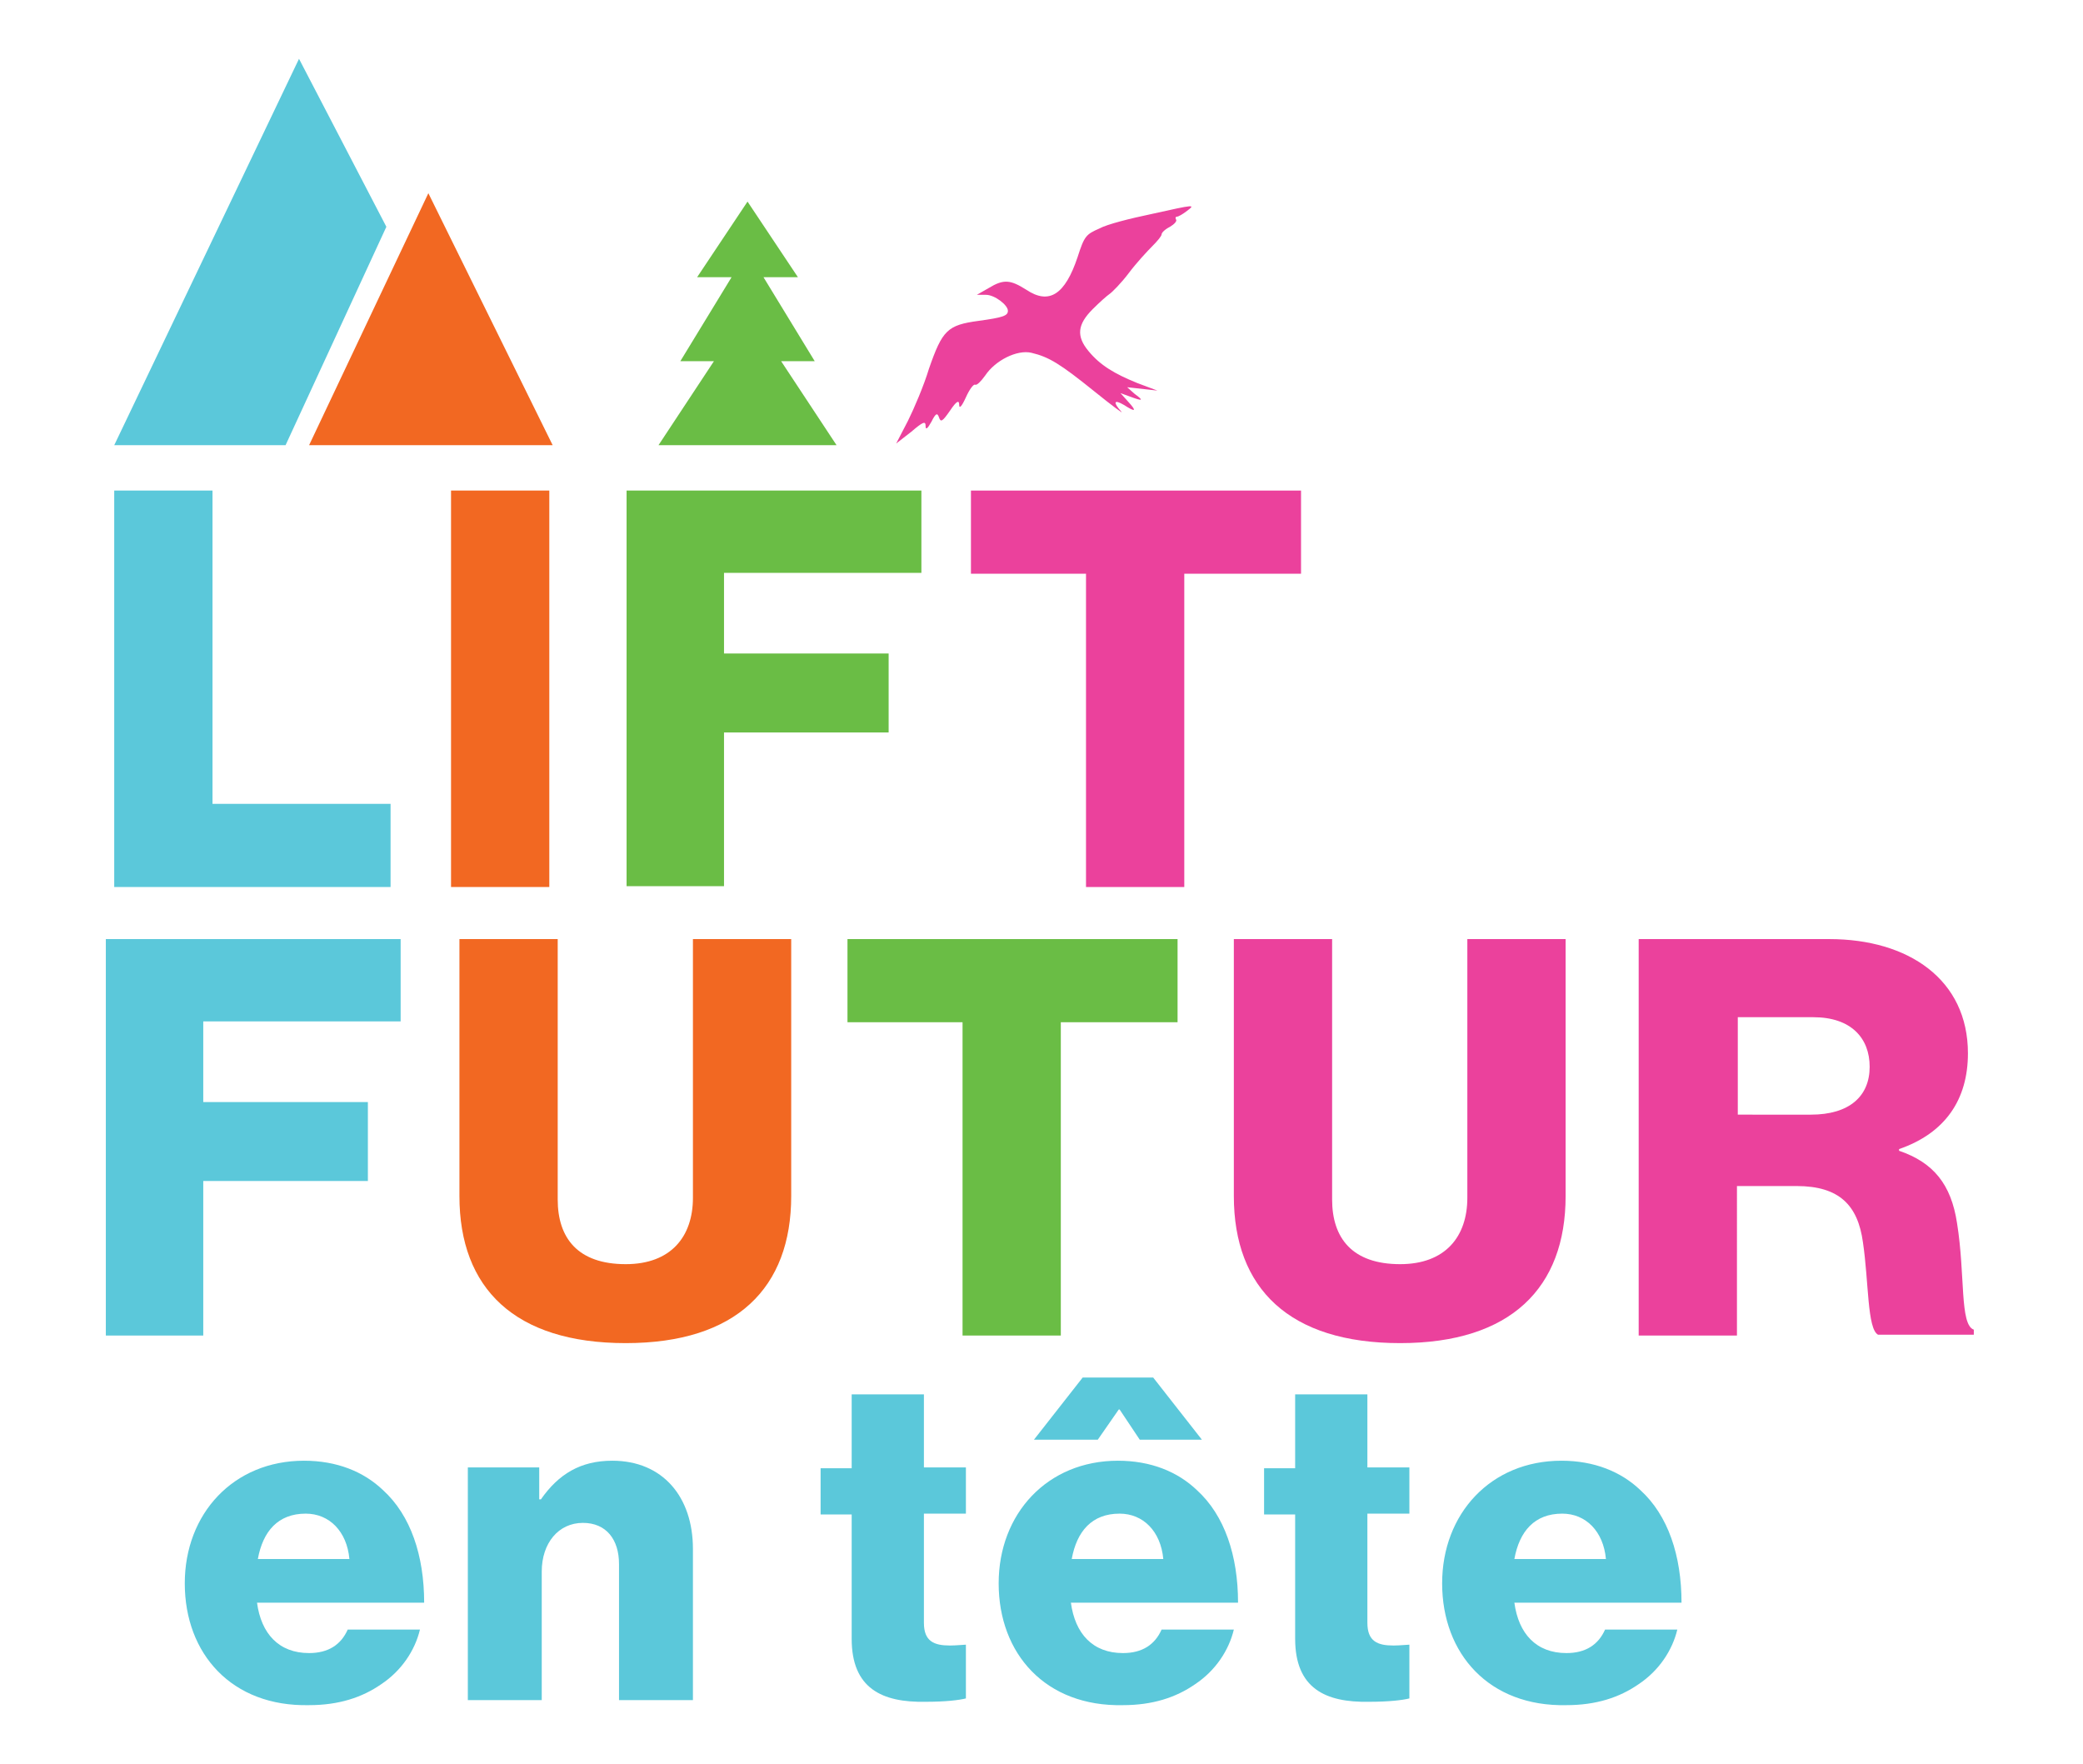 <?xml version="1.0" encoding="utf-8"?>
<!-- Generator: Adobe Illustrator 27.4.1, SVG Export Plug-In . SVG Version: 6.00 Build 0)  -->
<svg version="1.1" id="Layer_1" xmlns="http://www.w3.org/2000/svg" xmlns:xlink="http://www.w3.org/1999/xlink" x="0px" y="0px"
	 viewBox="0 0 248 210" style="enable-background:new 0 0 248 210;" xml:space="preserve">
<style type="text/css">
	.st0{fill:#5BC8DA;}
	.st1{fill:#F26822;}
	.st2{fill:#6ABD45;}
	.st3{fill:#EB419C;}
	.st4{display:none;fill:#EB419C;}
</style>
<path class="st0" d="M12.6,111.8h35.1v9.8H24.2v9.6h19.6v9.4H24.2V159H12.6V111.8z"/>
<path class="st1" d="M54.7,142.4v-30.6h11.7v31c0,4.6,2.4,7.7,8.1,7.7c5.4,0,8-3.3,8-7.9v-30.8h11.7v30.6c0,10.9-6.5,17.5-19.7,17.5
	C61.3,159.9,54.7,153.4,54.7,142.4z"/>
<path class="st2" d="M114.6,121.7h-13.7v-9.9h39.3v9.9h-13.9V159h-11.7V121.7z"/>
<path class="st3" d="M146.9,142.4v-30.6h11.7v31c0,4.6,2.4,7.7,8.1,7.7c5.4,0,8-3.3,8-7.9v-30.8h11.7v30.6
	c0,10.9-6.5,17.5-19.7,17.5C153.5,159.9,146.9,153.4,146.9,142.4z"/>
<path class="st3" d="M195.2,111.8h22.6c9.4,0,16.5,4.8,16.5,13.6c0,5.5-2.7,9.5-8.2,11.4v0.2c4.1,1.4,6.2,4,6.9,8.6
	c1,6.2,0.3,12.1,2,12.7v0.6h-11.4c-1.3-0.7-1.1-6.3-1.8-11c-0.6-4.4-2.8-6.7-7.9-6.7h-7.1V159h-11.7V111.8z M215.6,132.7
	c4.6,0,7-2.2,7-5.7c0-3.4-2.2-5.9-6.7-5.9h-9v11.6H215.6z"/>
<path class="st0" d="M22,188.5c0-8.3,5.8-14.6,14.2-14.6c3.9,0,7.1,1.3,9.4,3.5c3.3,3,4.9,7.8,4.9,13.4H30.6c0.5,3.7,2.6,6,6.2,6
	c2.3,0,3.8-1,4.6-2.8H50c-0.6,2.5-2.2,4.9-4.6,6.5c-2.3,1.6-5.1,2.5-8.6,2.5C27.6,203.2,22,196.9,22,188.5z M41.6,185.6
	c-0.3-3.3-2.4-5.4-5.2-5.4c-3.3,0-5.1,2.1-5.7,5.4H41.6z"/>
<path class="st0" d="M55.7,174.7h8.5v3.8h0.2c2.1-3,4.7-4.6,8.5-4.6c6,0,9.6,4.3,9.6,10.5v18h-8.8v-16.2c0-2.9-1.5-4.9-4.3-4.9
	c-2.9,0-4.9,2.4-4.9,5.8v15.3h-8.8V174.7z"/>
<path class="st0" d="M101.4,195.1v-14.8h-3.7v-5.5h3.7V166h8.6v8.7h5v5.5h-5v13c0,2.2,1.2,2.7,3.1,2.7c0.8,0,1.6-0.1,1.9-0.1v6.4
	c-0.8,0.2-2.4,0.4-4.8,0.4C105,202.7,101.4,201,101.4,195.1z"/>
<path class="st0" d="M118.9,188.5c0-8.3,5.8-14.6,14.2-14.6c3.9,0,7.1,1.3,9.4,3.5c3.3,3,4.9,7.8,4.9,13.4h-19.9
	c0.5,3.7,2.6,6,6.2,6c2.3,0,3.8-1,4.6-2.8h8.6c-0.6,2.5-2.2,4.9-4.6,6.5c-2.3,1.6-5.1,2.5-8.6,2.5
	C124.5,203.2,118.9,196.9,118.9,188.5z M128.9,164h8.4l5.8,7.4h-7.4l-2.4-3.6h-0.1l-2.5,3.6h-7.6L128.9,164z M138.5,185.6
	c-0.3-3.3-2.4-5.4-5.2-5.4c-3.3,0-5.1,2.1-5.7,5.4H138.5z"/>
<path class="st0" d="M154.2,195.1v-14.8h-3.7v-5.5h3.7V166h8.6v8.7h5v5.5h-5v13c0,2.2,1.2,2.7,3.1,2.7c0.8,0,1.6-0.1,1.9-0.1v6.4
	c-0.8,0.2-2.4,0.4-4.8,0.4C157.8,202.7,154.2,201,154.2,195.1z"/>
<path class="st0" d="M171.7,188.5c0-8.3,5.8-14.6,14.2-14.6c3.9,0,7.1,1.3,9.4,3.5c3.3,3,4.9,7.8,4.9,13.4h-19.9
	c0.5,3.7,2.6,6,6.2,6c2.3,0,3.8-1,4.6-2.8h8.6c-0.6,2.5-2.2,4.9-4.6,6.5c-2.3,1.6-5.1,2.5-8.6,2.5
	C177.3,203.2,171.7,196.9,171.7,188.5z M191.2,185.6c-0.3-3.3-2.4-5.4-5.2-5.4c-3.3,0-5.1,2.1-5.7,5.4H191.2z"/>
<path class="st0" d="M13.6,58.4h11.7v37.3h21.2v9.9H13.6V58.4z"/>
<path class="st1" d="M53.7,58.4h11.7v47.2H53.7V58.4z"/>
<path class="st2" d="M74.6,58.4h35.1v9.8H86.2v9.6h19.6v9.4H86.2v18.3H74.6V58.4z"/>
<path class="st3" d="M129.3,68.3h-13.7v-9.9h39.3v9.9h-13.9v37.3h-11.7V68.3z"/>
<polygon class="st0" points="35.6,7 46,27 34,53 13.6,53 "/>
<polygon class="st1" points="51,23 36.8,53 65.8,53 "/>
<polygon class="st2" points="89,24 95,33 90.9,33 97,43 93,43 99.6,53 89,53 78.4,53 85,43 81,43 87.1,33 83,33 "/>
<path class="st4" d="M129.4,36.4c-3.1,6.2,3.1,6.9,5.6,9.6c-0.4,1.9-1,2-1.6,2.7c-0.7,0-1.7-0.7-3.3-1.9c-1.5-1.3-3-2.7-4.7-3.7
	c-3.2-2-6-1.7-8.8,1.4c-2.5,2.8-5.6,5-8.9,7c3.4-13.4,3.4-13.4,10.8-14.8c-0.8-0.9-1.4-1.7-2.5-2.9c1.6-0.3,3.3-1.1,4.2-0.6
	c4,2.2,5.7,0.4,7.1-3.2c1.6-4.1,5.3-5.4,12.6-4.5C136.3,29.4,133,32.8,129.4,36.4z"/>
<path class="st3" d="M132.5,49.2"/>
<path class="st3" d="M137,25.5c-2.4,0.5-5.2,1.2-6.1,1.7c-1.6,0.7-1.8,0.9-2.6,3.4c-1.5,4.5-3.4,5.7-6.1,3.9
	c-1.9-1.2-2.7-1.3-4.5-0.2l-1.4,0.8h1.1c1,0,2.6,1.2,2.6,1.9c0,0.6-0.6,0.8-3.5,1.2c-3.7,0.5-4.3,1.1-5.9,5.7
	c-0.6,2-1.8,4.8-2.5,6.2l-1.4,2.7l1.8-1.4c1.4-1.2,1.7-1.3,1.7-0.7c0,0.5,0.2,0.4,0.7-0.5c0.5-1,0.7-1.1,0.9-0.5
	c0.2,0.6,0.4,0.5,1.3-0.8c0.8-1.2,1.1-1.3,1.1-0.7c0,0.5,0.3,0.2,0.8-0.9c0.4-0.9,0.9-1.6,1.1-1.5c0.2,0.1,0.7-0.4,1.2-1.1
	c1.2-1.8,3.8-3.1,5.5-2.7c2.1,0.5,3.4,1.3,7.5,4.6c2.1,1.7,3.6,2.8,3.2,2.4c-1-1.1-0.9-1.5,0.3-0.8c1.4,0.9,1.6,0.8,0.5-0.4l-0.9-1
	l1.1,0.4c1.6,0.6,1.7,0.5,0.6-0.3l-0.9-0.8l1.8,0.2l1.8,0.2l-2.4-0.9c-2.7-1.1-4.4-2.1-5.8-3.8c-1.5-1.8-1.3-3.2,0.5-5
	c0.8-0.8,1.7-1.6,2-1.8c0.3-0.2,1.4-1.3,2.3-2.5c0.9-1.2,2.2-2.6,2.8-3.2c0.6-0.6,1.1-1.2,1.1-1.4c0-0.2,0.4-0.6,1-0.9
	c0.5-0.3,0.9-0.7,0.7-0.9c-0.1-0.2,0-0.3,0.1-0.3c0.2,0,0.7-0.3,1.1-0.6C142.4,24.3,142.4,24.3,137,25.5z"/>
</svg>
